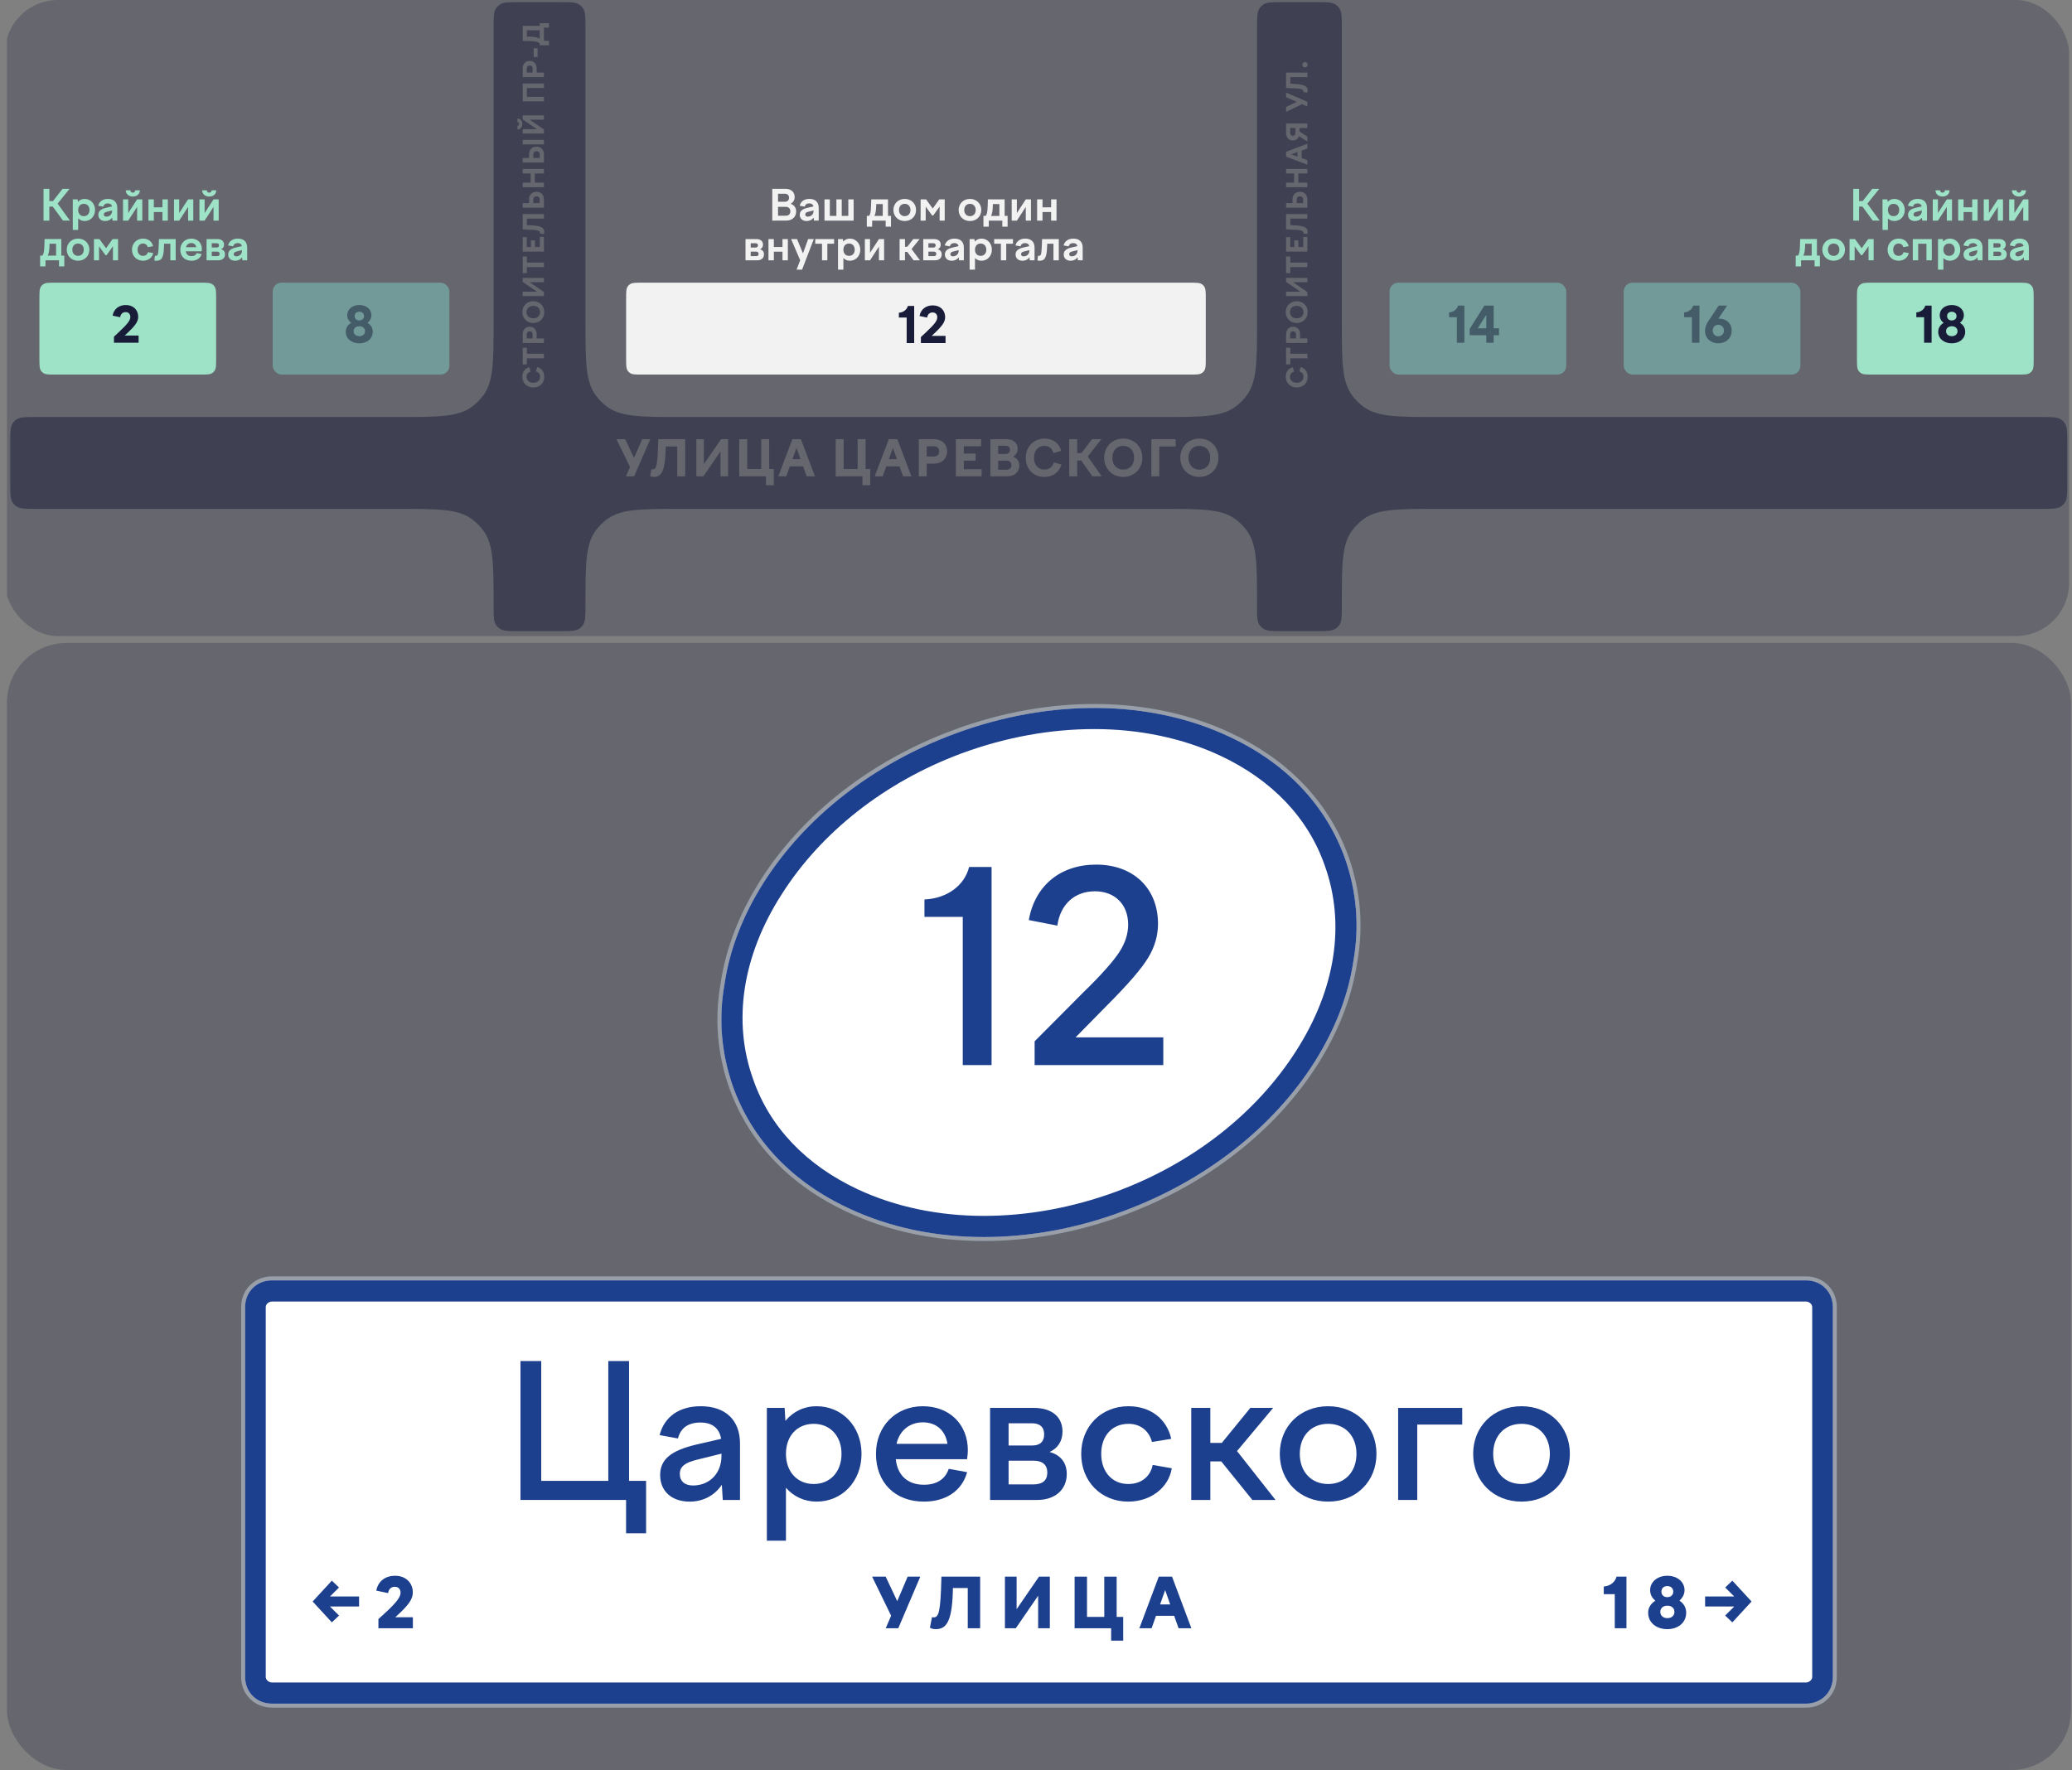 <svg fill="none" height="223" viewBox="0 0 261 223" width="261" xmlns="http://www.w3.org/2000/svg" xmlns:xlink="http://www.w3.org/1999/xlink"><rect x="0" y="0" width="261" height="223" fill="#808080" stroke="none"/><clipPath id="a"><path d="m.875 0h260v223h-260z"/></clipPath><clipPath id="b"><rect height="80.137" rx="6.678" width="260" x=".625"/></clipPath><g clip-path="url(#a)"><g clip-path="url(#b)"><rect fill="#181c39" fill-opacity=".25" height="80.137" rx="6.678" width="260" x=".625"/><path d="m78.87 37.619c0-.835 0-1.252.213-1.545.069-.095.152-.177.246-.246.293-.213.71-.213 1.545-.213h69.007c.835 0 1.252 0 1.545.213.095.069.178.152.246.246.213.293.213.71.213 1.545v7.569c0 .835 0 1.252-.213 1.545-.068.095-.151.178-.246.246-.293.213-.71.213-1.545.213h-69.007c-.835 0-1.252 0-1.545-.213-.095-.069-.178-.152-.246-.246-.213-.293-.213-.71-.213-1.545z" fill="#f2f2f2"/><rect fill="#7dcfc4" height="11.575" opacity=".5" rx="1.113" width="22.26" x="34.349" y="35.615"/><rect fill="#7dcfc4" height="11.575" opacity=".5" rx="1.113" width="22.26" x="175.035" y="35.615"/><rect fill="#7dcfc4" height="11.575" opacity=".5" rx="1.113" width="22.26" x="204.529" y="35.615"/><path d="m4.965 37.619c0-.835 0-1.252.213-1.545.069-.095.152-.177.246-.246.293-.213.71-.213 1.545-.213h18.253c.835 0 1.252 0 1.545.213.095.069.178.152.246.246.213.293.213.71.213 1.545v7.569c0 .835 0 1.252-.213 1.545-.069.095-.152.178-.246.246-.293.213-.71.213-1.545.213h-18.253c-.835 0-1.252 0-1.545-.213-.094-.069-.178-.152-.246-.246-.213-.293-.213-.71-.213-1.545z" fill="#9ee3c7"/><path d="m233.913 37.619c0-.835 0-1.252.212-1.545.069-.095.152-.177.246-.246.293-.213.71-.213 1.545-.213h18.253c.835 0 1.252 0 1.545.213.095.069.178.152.246.246.213.293.213.71.213 1.545v7.569c0 .835 0 1.252-.213 1.545-.068.095-.151.178-.246.246-.293.213-.71.213-1.545.213h-18.253c-.835 0-1.252 0-1.545-.213-.094-.069-.177-.152-.246-.246-.212-.293-.212-.71-.212-1.545z" fill="#9ee3c7"/><path d="m114.208 43.223v-3.216h-.979v-.605c.617-.037 1.016-.436 1.135-.854h.791v4.675zm4.898-.904v.904h-3.104v-.76l.717-.673c1.097-1.022 1.346-1.44 1.346-1.814 0-.368-.224-.611-.598-.611-.343 0-.63.224-.679.648l-.96-.199c.162-.879.841-1.34 1.67-1.34.96 0 1.558.636 1.558 1.477 0 .636-.38 1.153-1.608 2.281l-.093.087z" fill="#181c39"/><path d="m97.28 27.795v-4.007h1.656c.7 0 1.165.406 1.165 1.036 0 .395-.187.662-.497.85.449.176.684.502.684.962 0 .705-.502 1.159-1.256 1.159zm1.597-3.387h-.871v1.01h.871c.31 0 .518-.198.518-.513 0-.299-.208-.497-.518-.497zm.123 1.651h-.994v1.117h.994c.337 0 .556-.214.556-.55 0-.342-.224-.566-.556-.566zm3.532 1.736-.042-.374c-.198.267-.502.427-.882.427-.481 0-.865-.278-.865-.791 0-.55.47-.764 1.036-.892l.684-.155c-.059-.272-.246-.385-.518-.385-.31 0-.508.134-.577.411l-.641-.118c.128-.507.555-.86 1.228-.86.711 0 1.176.374 1.176 1.122v1.613zm-1.1-.78c0 .182.123.278.32.278.358 0 .727-.23.727-.716v-.064l-.662.166c-.23.053-.385.134-.385.337zm2.424.78v-2.677h.673v2.084h.828v-2.084h.673v2.084h.829v-2.084h.667v2.677zm5.33.764v-1.357h.267c.166-.134.246-.502.268-1.245l.026-.839h2.111v2.084h.374v1.357h-.668v-.764h-1.705v.764zm1.181-2.612c-.016.588-.08.994-.224 1.256h1.052v-1.496h-.823zm3.597-.887c.823 0 1.427.593 1.427 1.394 0 .807-.604 1.394-1.427 1.394-.822 0-1.426-.588-1.426-1.394 0-.801.604-1.394 1.426-1.394zm0 .62c-.438 0-.721.31-.721.775 0 .47.283.78.721.78.433 0 .722-.31.722-.78 0-.465-.289-.775-.722-.775zm2.001 2.116v-2.677h.69l.838 1.154.823-1.154h.684v2.677h-.641v-1.774l-.802 1.122h-.144l-.807-1.117v1.768zm6.217-2.735c.822 0 1.426.593 1.426 1.394 0 .807-.604 1.394-1.426 1.394-.823 0-1.427-.588-1.427-1.394 0-.801.604-1.394 1.427-1.394zm0 .62c-.438 0-.722.31-.722.775 0 .47.284.78.722.78.432 0 .721-.31.721-.78 0-.465-.289-.775-.721-.775zm1.696 2.88v-1.357h.267c.166-.134.246-.502.267-1.245l.027-.839h2.11v2.084h.374v1.357h-.667v-.764h-1.705v.764zm1.181-2.612c-.016.588-.08.994-.225 1.256h1.053v-1.496h-.823zm2.379 1.849v-2.677h.652v1.726l1.122-1.726h.652v2.677h-.652v-1.726l-1.122 1.726zm3.203 0v-2.677h.679v.999h1.084v-.999h.679v2.677h-.679v-1.085h-1.084v1.085zm-36.732 5v-2.677h1.352c.497 0 .85.23.85.695 0 .278-.128.475-.374.593.321.086.497.299.497.636 0 .486-.358.753-.855.753zm1.272-2.153h-.62v.54h.62c.192 0 .294-.091.294-.267s-.102-.273-.294-.273zm.059 1.624c.203 0 .315-.091.315-.278 0-.182-.112-.288-.315-.288h-.678v.566zm1.56.529v-2.677h.678v.999h1.085v-.999h.678v2.677h-.678v-1.085h-1.085v1.085zm2.85-2.677h.748l.748 1.8.652-1.8h.71l-1.474 3.852h-.695l.454-1.186zm3.893 2.677v-2.089h-.849v-.588h2.372v.588h-.85v2.089zm2.017-2.677h.609l.042.315c.209-.235.497-.374.839-.374.748 0 1.314.593 1.314 1.394 0 .807-.566 1.394-1.314 1.394-.326 0-.604-.123-.812-.337v1.458h-.678zm1.389.561c-.433 0-.711.31-.711.775 0 .47.278.78.711.78.432 0 .715-.31.715-.78 0-.465-.283-.775-.715-.775zm1.991 2.116v-2.677h.652v1.726l1.122-1.726h.652v2.677h-.652v-1.726l-1.122 1.726zm4.378-2.677h.678v.967h.294l.748-.967h.801l-1.015 1.256 1.058 1.421h-.801l-.802-1.063h-.283v1.063h-.678zm2.979 2.677v-2.677h1.351c.497 0 .85.23.85.695 0 .278-.128.475-.374.593.32.086.497.299.497.636 0 .486-.358.753-.855.753zm1.271-2.153h-.62v.54h.62c.192 0 .294-.091.294-.267s-.102-.273-.294-.273zm.059 1.624c.203 0 .315-.091.315-.278 0-.182-.112-.288-.315-.288h-.679v.566zm3.184.529-.043-.374c-.197.267-.502.427-.881.427-.481 0-.866-.278-.866-.791 0-.55.471-.764 1.037-.892l.684-.155c-.059-.272-.246-.385-.519-.385-.309 0-.507.134-.577.411l-.641-.118c.129-.507.556-.86 1.229-.86.711 0 1.175.374 1.175 1.122v1.613zm-1.1-.78c0 .182.122.278.32.278.358 0 .727-.23.727-.716v-.064l-.663.166c-.23.053-.384.134-.384.337zm2.424-1.897h.609l.043.315c.208-.235.496-.374.838-.374.748 0 1.315.593 1.315 1.394 0 .807-.567 1.394-1.315 1.394-.326 0-.603-.123-.812-.337v1.458h-.678zm1.389.561c-.433 0-.711.31-.711.775 0 .47.278.78.711.78s.716-.31.716-.78c0-.465-.283-.775-.716-.775zm2.552 2.116v-2.089h-.849v-.588h2.372v.588h-.849v2.089zm3.641 0-.043-.374c-.197.267-.502.427-.881.427-.481 0-.866-.278-.866-.791 0-.55.47-.764 1.037-.892l.683-.155c-.058-.272-.245-.385-.518-.385-.31 0-.507.134-.577.411l-.641-.118c.128-.507.556-.86 1.229-.86.711 0 1.175.374 1.175 1.122v1.613zm-1.101-.78c0 .182.123.278.321.278.358 0 .727-.23.727-.716v-.064l-.663.166c-.23.053-.385.134-.385.337zm2.136.208c.027.005.048.011.086.011.256 0 .352-.118.39-1.202l.037-.914h2.105v2.677h-.673v-2.089h-.786l-.021.481c-.053 1.25-.278 1.661-.94 1.661-.107 0-.187-.016-.273-.043zm5.027.572-.042-.374c-.198.267-.503.427-.882.427-.481 0-.865-.278-.865-.791 0-.55.47-.764 1.036-.892l.684-.155c-.059-.272-.246-.385-.518-.385-.31 0-.508.134-.577.411l-.641-.118c.128-.507.555-.86 1.228-.86.711 0 1.176.374 1.176 1.122v1.613zm-1.1-.78c0 .182.123.278.32.278.358 0 .727-.23.727-.716v-.064l-.663.166c-.229.053-.384.134-.384.337z" fill="#f2f2f2"/><path d="m234.178 26.027v1.768h-.732v-4.007h.732v1.549h.454l1.212-1.549h.882l-1.507 1.87 1.555 2.137h-.871l-1.298-1.768zm2.953-.908h.609l.043.315c.208-.235.497-.374.839-.374.748 0 1.314.593 1.314 1.394 0 .807-.566 1.394-1.314 1.394-.326 0-.604-.123-.812-.337v1.458h-.679zm1.389.561c-.433 0-.71.31-.71.775 0 .47.277.78.71.78s.716-.31.716-.78c0-.465-.283-.775-.716-.775zm3.616 2.116-.043-.374c-.197.267-.502.427-.881.427-.481 0-.866-.278-.866-.791 0-.55.47-.764 1.037-.892l.684-.155c-.059-.272-.246-.385-.519-.385-.309 0-.507.134-.577.411l-.641-.118c.129-.507.556-.86 1.229-.86.711 0 1.175.374 1.175 1.122v1.613zm-1.1-.78c0 .182.122.278.32.278.358 0 .727-.23.727-.716v-.064l-.663.166c-.23.053-.384.134-.384.337zm3.652-2.746c.182 0 .3-.102.305-.294h.588c-.011.47-.364.785-.887.785-.524 0-.882-.315-.892-.785h.587c0 .192.118.294.299.294zm-1.228 3.526v-2.677h.651v1.726l1.122-1.726h.652v2.677h-.652v-1.726l-1.122 1.726zm3.203 0v-2.677h.679v.999h1.084v-.999h.679v2.677h-.679v-1.085h-1.084v1.085zm3.219 0v-2.677h.652v1.726l1.122-1.726h.652v2.677h-.652v-1.726l-1.122 1.726zm4.432-3.526c.182 0 .299-.102.305-.294h.587c-.01.47-.363.785-.886.785-.524 0-.882-.315-.893-.785h.588c0 .192.118.294.299.294zm-1.228 3.526v-2.677h.651v1.726l1.122-1.726h.652v2.677h-.652v-1.726l-1.122 1.726zm-26.887 5.764v-1.357h.267c.166-.134.246-.502.267-1.245l.027-.839h2.11v2.084h.374v1.357h-.667v-.764h-1.705v.764zm1.181-2.612c-.016.588-.08.994-.224 1.256h1.052v-1.496h-.823zm3.597-.887c.823 0 1.427.593 1.427 1.394 0 .807-.604 1.394-1.427 1.394-.822 0-1.426-.588-1.426-1.394 0-.801.604-1.394 1.426-1.394zm0 .62c-.438 0-.721.31-.721.775 0 .47.283.78.721.78.433 0 .722-.31.722-.78 0-.465-.289-.775-.722-.775zm2.001 2.116v-2.677h.689l.839 1.154.823-1.154h.684v2.677h-.641v-1.774l-.802 1.122h-.144l-.807-1.117v1.768zm4.79-1.336c0-.807.593-1.4 1.4-1.4.652 0 1.132.385 1.255.956l-.673.123c-.069-.288-.288-.46-.587-.46-.407 0-.69.299-.69.78 0 .475.273.775.679.775.336 0 .555-.182.62-.465l.667.112c-.096.55-.609.967-1.282.967-.801 0-1.389-.588-1.389-1.389zm3.177 1.336v-2.677h2.393v2.677h-.673v-2.089h-1.042v2.089zm3.177-2.677h.609l.043.315c.208-.235.497-.374.839-.374.748 0 1.314.593 1.314 1.394 0 .807-.566 1.394-1.314 1.394-.326 0-.604-.123-.812-.337v1.458h-.679zm1.389.561c-.432 0-.71.31-.71.775 0 .47.278.78.71.78.433 0 .716-.31.716-.78 0-.465-.283-.775-.716-.775zm3.616 2.116-.043-.374c-.197.267-.502.427-.881.427-.481 0-.866-.278-.866-.791 0-.55.471-.764 1.037-.892l.684-.155c-.059-.272-.246-.385-.518-.385-.31 0-.508.134-.577.411l-.642-.118c.129-.507.556-.86 1.229-.86.711 0 1.176.374 1.176 1.122v1.613zm-1.1-.78c0 .182.123.278.32.278.358 0 .727-.23.727-.716v-.064l-.663.166c-.229.053-.384.134-.384.337zm2.424.78v-2.677h1.351c.497 0 .85.23.85.695 0 .278-.128.475-.374.593.32.086.497.299.497.636 0 .486-.358.753-.855.753zm1.271-2.153h-.619v.54h.619c.193 0 .294-.091.294-.267s-.101-.273-.294-.273zm.059 1.624c.203 0 .315-.091.315-.278 0-.182-.112-.288-.315-.288h-.678v.566zm3.184.529-.042-.374c-.198.267-.503.427-.882.427-.481 0-.865-.278-.865-.791 0-.55.47-.764 1.036-.892l.684-.155c-.059-.272-.246-.385-.518-.385-.31 0-.508.134-.577.411l-.641-.118c.128-.507.555-.86 1.228-.86.711 0 1.176.374 1.176 1.122v1.613zm-1.1-.78c0 .182.123.278.32.278.358 0 .727-.23.727-.716v-.064l-.663.166c-.229.053-.384.134-.384.337z" fill="#9ee3c7"/><path d="m6.215 26.027v1.768h-.732v-4.007h.732v1.549h.454l1.213-1.549h.882l-1.507 1.87 1.555 2.137h-.871l-1.298-1.768zm2.954-.908h.609l.043.315c.208-.235.497-.374.839-.374.748 0 1.314.593 1.314 1.394 0 .807-.566 1.394-1.314 1.394-.326 0-.604-.123-.812-.337v1.458h-.678zm1.389.561c-.433 0-.711.31-.711.775 0 .47.278.78.711.78.433 0 .716-.31.716-.78 0-.465-.283-.775-.716-.775zm3.616 2.116-.043-.374c-.198.267-.502.427-.881.427-.481 0-.866-.278-.866-.791 0-.55.47-.764 1.036-.892l.684-.155c-.059-.272-.246-.385-.518-.385-.31 0-.508.134-.577.411l-.641-.118c.128-.507.556-.86 1.229-.86.711 0 1.175.374 1.175 1.122v1.613zm-1.101-.78c0 .182.123.278.321.278.358 0 .727-.23.727-.716v-.064l-.662.166c-.23.053-.385.134-.385.337zm3.653-2.746c.182 0 .299-.102.305-.294h.588c-.011.47-.363.785-.887.785-.524 0-.881-.315-.892-.785h.588c0 .192.117.294.299.294zm-1.229 3.526v-2.677h.652v1.726l1.122-1.726h.652v2.677h-.652v-1.726l-1.122 1.726zm3.203 0v-2.677h.678v.999h1.085v-.999h.678v2.677h-.678v-1.085h-1.085v1.085zm3.219 0v-2.677h.652v1.726l1.122-1.726h.652v2.677h-.652v-1.726l-1.122 1.726zm4.432-3.526c.182 0 .299-.102.304-.294h.588c-.011.47-.363.785-.887.785s-.881-.315-.892-.785h.588c0 .192.117.294.299.294zm-1.229 3.526v-2.677h.652v1.726l1.122-1.726h.652v2.677h-.652v-1.726l-1.122 1.726zm-20.067 5.764v-1.357h.267c.166-.134.246-.502.267-1.245l.027-.839h2.11v2.084h.374v1.357h-.668v-.764h-1.704v.764zm1.181-2.612c-.016.588-.08.994-.224 1.256h1.052v-1.496h-.823zm3.597-.887c.823 0 1.426.593 1.426 1.394 0 .807-.604 1.394-1.426 1.394-.823 0-1.426-.588-1.426-1.394 0-.801.604-1.394 1.426-1.394zm0 .62c-.438 0-.721.31-.721.775 0 .47.283.78.721.78.433 0 .721-.31.721-.78 0-.465-.288-.775-.721-.775zm2.001 2.116v-2.677h.689l.839 1.154.823-1.154h.684v2.677h-.641v-1.774l-.801 1.122h-.144l-.807-1.117v1.768zm4.79-1.336c0-.807.593-1.4 1.4-1.4.652 0 1.133.385 1.256.956l-.673.123c-.069-.288-.288-.46-.588-.46-.406 0-.689.299-.689.78 0 .475.272.775.678.775.337 0 .556-.182.62-.465l.668.112c-.096.55-.609.967-1.282.967-.801 0-1.389-.588-1.389-1.389zm2.888.764c.027.005.048.011.086.011.256 0 .353-.118.39-1.202l.037-.914h2.105v2.677h-.673v-2.089h-.785l-.021.481c-.053 1.25-.278 1.661-.94 1.661-.107 0-.187-.016-.273-.043zm4.616.625c-.887 0-1.416-.582-1.416-1.378 0-.812.572-1.41 1.384-1.41.785 0 1.33.529 1.33 1.298 0 .096-.011.203-.032.304h-1.993c.069.417.342.604.727.604.353 0 .556-.155.646-.385l.625.128c-.16.529-.625.839-1.272.839zm-.032-2.228c-.31 0-.577.166-.673.524h1.293c-.059-.342-.278-.524-.62-.524zm1.924 2.174v-2.677h1.352c.497 0 .85.23.85.695 0 .278-.128.475-.374.593.321.086.497.299.497.636 0 .486-.358.753-.855.753zm1.272-2.153h-.62v.54h.62c.192 0 .294-.091.294-.267s-.102-.273-.294-.273zm.059 1.624c.203 0 .315-.091.315-.278 0-.182-.112-.288-.315-.288h-.678v.566zm3.184.529-.043-.374c-.198.267-.502.427-.881.427-.481 0-.866-.278-.866-.791 0-.55.47-.764 1.036-.892l.684-.155c-.059-.272-.246-.385-.518-.385-.31 0-.508.134-.577.411l-.641-.118c.128-.507.556-.86 1.229-.86.711 0 1.175.374 1.175 1.122v1.613zm-1.101-.78c0 .182.123.278.321.278.358 0 .727-.23.727-.716v-.064l-.662.166c-.23.053-.385.134-.385.337z" fill="#9ee3c7"/><g fill="#181c39"><path d="m45.263 43.252c-.966 0-1.708-.567-1.708-1.458 0-.486.256-.873.686-1.116-.337-.249-.499-.592-.499-.96 0-.773.661-1.29 1.521-1.29.86 0 1.521.517 1.521 1.29 0 .361-.168.686-.492.96.418.237.661.623.661 1.116 0 .891-.736 1.458-1.689 1.458zm.598-3.434c0-.33-.256-.542-.605-.542-.343 0-.586.212-.586.542 0 .337.243.555.586.555.349 0 .605-.218.605-.555zm.125 1.907c0-.387-.305-.623-.717-.623-.418 0-.729.237-.729.623 0 .393.312.629.729.629.411 0 .717-.237.717-.629z" opacity=".5"/><path d="m183.514 43.178v-3.216h-.979v-.605c.617-.037 1.016-.436 1.135-.854h.791v4.675zm3.708 0v-.947h-2.094v-.785l1.851-2.942h1.172v2.861h.673v.866h-.673v.947zm-1.078-1.814h1.078v-1.708z" opacity=".5"/><path d="m213.124 43.178v-3.216h-.978v-.605c.617-.037 1.016-.436 1.134-.854h.792v4.675zm3.322.075c-.935 0-1.67-.611-1.67-1.577 0-.418.143-.798.368-1.141l1.352-2.032h1.06l-1.103 1.652c.037-.006.087-.006.13-.006.879 0 1.546.58 1.546 1.496 0 .979-.735 1.608-1.683 1.608zm0-.885c.418 0 .711-.293.711-.729 0-.43-.299-.717-.711-.717-.193 0-.361.069-.486.175-.137.125-.218.318-.218.542 0 .436.287.729.704.729z" opacity=".5"/><path d="m17.459 42.274v.904h-3.104v-.76l.717-.673c1.097-1.022 1.346-1.44 1.346-1.814 0-.368-.224-.611-.598-.611-.343 0-.63.224-.679.648l-.96-.199c.162-.879.842-1.34 1.67-1.34.96 0 1.558.636 1.558 1.477 0 .636-.38 1.153-1.608 2.281l-.093.087z"/><path d="m242.368 43.178v-3.216h-.979v-.605c.617-.037 1.016-.436 1.134-.854h.792v4.675zm3.489.075c-.966 0-1.708-.567-1.708-1.458 0-.486.256-.873.686-1.116-.336-.249-.499-.592-.499-.96 0-.773.661-1.29 1.521-1.29s1.521.517 1.521 1.29c0 .361-.168.686-.492.96.417.237.66.623.66 1.116 0 .891-.735 1.458-1.689 1.458zm.599-3.434c0-.33-.256-.542-.605-.542-.343 0-.586.212-.586.542 0 .337.243.555.586.555.349 0 .605-.218.605-.555zm.124 1.907c0-.387-.305-.623-.716-.623-.418 0-.73.237-.73.623 0 .393.312.629.73.629.411 0 .716-.237.716-.629z"/><path d="m70.545.266c1.335 0 2.003 0 2.471.34.151.11.285.243.395.395.34.468.34 1.137.34 2.472v37.043c0 5.008 0 7.512 1.275 9.268.412.567.911 1.066 1.478 1.478 1.756 1.275 4.26 1.275 9.268 1.275h60.547c5.008 0 7.513-0 9.268-1.275.567-.412 1.066-.911 1.477-1.478 1.276-1.755 1.276-4.26 1.276-9.268v-37.043c0-1.335.001-2.004.341-2.472.109-.151.242-.285.393-.395.468-.34 1.137-.34 2.472-.34h4.273c1.336 0 2.004-0 2.472.34.151.11.284.243.394.395.34.468.34 1.136.34 2.472v37.043c0 5.008 0 7.512 1.276 9.268.412.567.91 1.066 1.477 1.478 1.756 1.275 4.26 1.275 9.268 1.275h76.152c1.335 0 2.003-0 2.471.34.151.11.285.243.394.395.34.468.34 1.136.34 2.471v5.165c0 1.335 0 2.003-.34 2.471-.109.151-.243.285-.394.395-.468.34-1.136.34-2.471.34h-76.152c-5.008 0-7.512 0-9.268 1.275-.567.412-1.065.911-1.477 1.478-1.276 1.755-1.276 4.259-1.276 9.268v.176c0 1.335 0 2.004-.34 2.472-.11.151-.243.284-.394.394-.468.34-1.136.341-2.472.341h-4.273c-1.335 0-2.004-.001-2.472-.341-.151-.11-.284-.243-.393-.394-.34-.468-.341-1.136-.341-2.472v-.176c0-5.008 0-7.512-1.276-9.268-.411-.567-.91-1.066-1.477-1.478-1.755-1.275-4.26-1.275-9.268-1.275h-60.547c-5.008 0-7.512 0-9.268 1.275-.567.412-1.066.911-1.478 1.478-1.275 1.755-1.275 4.259-1.275 9.268v.176c0 1.335 0 2.004-.34 2.472-.11.151-.243.284-.395.394-.468.34-1.136.341-2.471.341h-5.165c-1.335 0-2.003-.001-2.471-.341-.151-.11-.285-.242-.395-.394-.34-.468-.34-1.136-.34-2.472v-.176c0-5.008-0-7.512-1.275-9.268-.412-.567-.911-1.066-1.478-1.478-1.755-1.275-4.26-1.275-9.268-1.275h-45.656c-1.335 0-2.004 0-2.472-.34-.151-.11-.284-.243-.394-.395-.34-.468-.34-1.136-.34-2.471v-5.165c0-1.335 0-2.003.34-2.471.11-.151.243-.285.394-.395.468-.34 1.136-.34 2.472-.34h45.656c5.008 0 7.512-0 9.268-1.275.567-.412 1.066-.911 1.478-1.478 1.275-1.755 1.275-4.26 1.275-9.268v-37.043c0-1.335-0-2.004.34-2.472.11-.151.243-.285.395-.395.468-.34 1.136-.34 2.471-.34zm22.577 59.742h3.372v1.122h.973v-2.038h-.58v-3.759h-.997v3.759h-1.77v-3.759h-.998zm12.148 0h3.372v1.122h.971v-2.038h-.579v-3.759h-.997v3.759h-1.77v-3.759h-.997zm-22.365-4.076c-.075 2.661-.218 3.203-.686 3.203-.05 0-.106-.006-.162-.019l-.162.842c.125.075.293.125.486.125.922 0 1.384-.68 1.465-3.416l.013-.418h1.452v3.759h.997v-4.675h-3.385zm48.672-.673c-1.396 0-2.362 1.047-2.362 2.412 0 1.383.91 2.412 2.337 2.412 1.084 0 1.869-.587 2.156-1.553l-.966-.274c-.156.579-.567.909-1.183.909-.835 0-1.316-.641-1.316-1.495 0-.854.505-1.496 1.334-1.496.605 0.0.966.337 1.115.91l.973-.281c-.224-.947-1.016-1.545-2.088-1.545zm9.912 0c-1.39 0-2.399 1.022-2.399 2.412 0 1.39 1.01 2.412 2.399 2.412 1.39 0 2.399-1.022 2.4-2.412 0-1.39-1.01-2.412-2.4-2.412zm9.589 0c-1.39 0-2.399 1.022-2.399 2.412 0 1.39 1.01 2.412 2.399 2.412 1.39 0 2.4-1.022 2.401-2.412 0-1.39-1.011-2.412-2.401-2.412zm-71.712 3.583-.512 1.166h1.017l2.044-4.675h-1.022l-1.028 2.362-1.121-2.362h-1.091zm8.35 1.166h.886l2.162-3.142v3.142h.948v-4.675h-.879l-2.169 3.147v-3.147h-.948zm10.327 0h.997l.449-1.253h1.677l.448 1.253h1.041l-1.77-4.675h-1.071zm12.146 0h.998l.449-1.253h1.676l.449 1.253h1.041l-1.77-4.675h-1.072zm5.546 0h.997v-1.602h.966c.96 0 1.608-.654 1.609-1.533 0-.897-.649-1.54-1.609-1.54h-1.963zm4.676 0h3.241v-.892h-2.244v-1.084h1.484v-.892h-1.484v-.916h2.182v-.892h-3.179zm4.347 0h2.157c.885-0 1.483-.543 1.483-1.365 0-.523-.262-.904-.792-1.109.387-.231.581-.548.581-.997 0-.735-.562-1.203-1.384-1.203h-2.045zm9.93 0h.998v-1.988h.516l1.403 1.988h1.171l-1.756-2.499 1.719-2.176h-1.177l-1.34 1.752h-.536v-1.752h-.998zm10.344 0h.997v-3.759h2.063v-.916h-3.06zm-18.218-1.976c.356 0 .593.224.593.579 0 .349-.225.567-.593.567h-1.078v-1.147zm14.675-1.857c.829 0 1.371.592 1.371 1.496 0 .903-.542 1.495-1.371 1.495-.828-0-1.371-.592-1.371-1.495 0-.904.542-1.496 1.371-1.496zm9.589 0c.829 0 1.372.592 1.372 1.496 0 .903-.543 1.495-1.372 1.495-.828-0-1.371-.592-1.371-1.495 0-.904.542-1.496 1.371-1.496zm-50.236 1.677h-1.023l.511-1.428zm12.146 0h-1.022l.512-1.428zm4.655-1.627c.405 0.0.667.237.667.648-.001.405-.263.641-.667.642h-.911v-1.29zm9.053-.062c.324 0 .536.193.536.505 0 .318-.212.523-.536.523h-.96v-1.028zm-59.183-9.365c.331.089.52.324.52.677-0.0.477-.368.751-.856.751-.488-0-.854-.288-.855-.762 0-.345.192-.552.52-.638l-.16-.556c-.541.128-.883.581-.883 1.193 0.0.797.598 1.349 1.378 1.35.791 0 1.379-.52 1.379-1.336 0-.62-.335-1.069-.887-1.232zm96.165 0c.331.089.519.324.519.677 0 .477-.367.751-.854.751-.488 0-.855-.288-.855-.762 0-.345.192-.552.52-.638l-.16-.556c-.542.128-.884.581-.884 1.193 0 .798.599 1.35 1.379 1.35.79-0 1.378-.52 1.378-1.336 0-.62-.335-1.069-.887-1.232zm-97.835-.892h.523v-.763h2.147v-.569h-2.147v-.763h-.523zm96.164-2.095v2.095h.523v-.763h2.149v-.569h-2.149v-.763zm-95.285-2.641c-.513 0-.879.371-.879.919v1.122h2.671v-.569h-.915v-.553c-0-.548-.375-.919-.877-.919zm96.165 0c-.513 0-.88.371-.88.919v1.122h2.672v-.569h-.916v-.553c0-.548-.374-.919-.876-.919zm-96.165.57c.232 0 .367.149.367.381v.52h-.737v-.52c0-.231.135-.381.37-.381zm96.165 0c.231 0 .367.149.367.381v.52h-.737v-.52c0-.232.135-.381.37-.381zm-95.709-3.79c-.794 0-1.378.577-1.378 1.371 0.0.794.584 1.371 1.378 1.371.794 0 1.379-.577 1.379-1.371 0-.794-.585-1.371-1.379-1.371zm96.165 0c-.794 0-1.379.577-1.379 1.371 0 .794.585 1.371 1.379 1.371.794-0 1.378-.577 1.378-1.371 0-.794-.584-1.371-1.378-1.371zm-96.165.587c.516 0 .856.31.856.784-0.0.473-.339.783-.856.783-.516-0-.854-.31-.855-.783 0-.474.338-.784.855-.784zm96.165 0c.516 0.0.854.31.854.784 0 .473-.338.783-.854.783-.517 0-.855-.31-.855-.783 0-.474.338-.784.855-.784zm-97.5-3.022 1.798 1.24h-1.798v.541h2.671v-.506l-1.795-1.236h1.795v-.541h-2.671zm96.164-.502v.502l1.799 1.24h-1.799v.541h2.672v-.506l-1.796-1.236h1.796v-.541zm-96.164-.6h.523v-.763h2.147v-.569h-2.147v-.763h-.523zm96.164-2.095v2.095h.523v-.763h2.149v-.569h-2.149v-.763zm-94.003-1.19h-.619v-.848h-.51v.848h-.523v-1.246h-.509v1.816h2.671v-1.853h-.51zm96.165-1.282v1.282h-.62v-.848h-.509v.848h-.523v-1.246h-.51v1.816h2.672v-1.853zm-98.326-.944.342.011c1.521.043 1.83.124 1.83.392 0 .029-.004.061-.011.093l.481.093c.043-.071.071-.168.071-.278 0-.527-.389-.791-1.952-.837l-.238-.007v-.83h2.147v-.57h-2.671zm96.164-1.935v1.935l.342.011c1.52.043 1.831.124 1.831.392 0 .029-.004.061-.011.093l.48.093c.043-.071.072-.168.072-.278 0-.527-.388-.791-1.951-.837l-.24-.007v-.83h2.149v-.57zm-94.423-2.802c-.598 0-.933.42-.933.926v.502h-.809v.57h2.671v-1.072c0-.541-.385-.926-.93-.926zm96.165 0c-.598 0-.934.42-.934.926v.502h-.808v.57h2.672v-1.072c0-.541-.385-.926-.93-.926zm-96.165.569c.224 0 .406.153.406.392v.467h-.815v-.47c0-.239.164-.389.409-.389zm96.165 0c.224 0.0.405.153.405.392v.467h-.815v-.47c0-.239.164-.389.41-.389zm-97.906-2.881h1.004v1.165h-1.004v.569h2.671v-.569h-1.144v-1.165h1.144v-.569h-2.671zm96.164-.569v.569h1.005v1.165h-1.005v.569h2.672v-.569h-1.144v-1.165h1.144v-.569zm0-2.159v.612l2.672 1.012v-.57l-.717-.256v-.958l.717-.257v-.595zm-94.423-.645c-.598 0-.933.42-.933.926v.502h-.809v.57h2.671v-1.072c0-.541-.385-.926-.93-.926zm0 .569c.224 0 .406.153.406.392v.467h-.815v-.47c0-.239.164-.389.409-.389zm95.862.684-.816-.292.816-.292zm-97.603-1.538h2.671v-.57h-2.671zm96.164-2.635v1.204c0 .556.335.933.841.933.409 0 .672-.221.772-.556l1.059.691v-.623l-.988-.638v-.445h.988v-.566zm1.176.566v.623c0 .224-.129.36-.331.36-.207 0-.335-.136-.335-.356v-.627zm-97.34-1.086 1.798 1.239h-1.798v.542h2.671v-.506l-1.795-1.236h1.795v-.541h-2.671zm-.659.352c.132.004.21.093.21.225-0.0.139-.078.225-.21.225v.466c.367-.007.616-.299.616-.691s-.249-.68-.616-.688zm96.823-3.144 1.349.587-1.349.642v.623l2.005-.98.667.292v-.58l-2.672-1.168zm-96.164.522h2.671v-.566h-2.147v-1.119h2.147v-.566h-2.671zm96.164-3.617v1.934l.342.011c1.52.043 1.83.125 1.831.392 0 .028-.004.061-.011.093l.48.093c.043-.071.072-.167.072-.277 0-.527-.388-.791-1.951-.838l-.24-.007v-.83h2.149v-.569zm-95.285-1.478c-.513 0-.879.371-.879.919v1.122h2.671v-.57h-.915v-.552c0-.548-.375-.919-.877-.919zm0 .569c.232 0 .367.15.367.382v.52h-.737v-.52c0-.231.135-.382.37-.382zm97.668-.431c-.196 0-.335.142-.335.342 0 .196.139.339.335.339.192 0 .328-.143.328-.339 0-.199-.136-.342-.328-.342zm-97.162-.635h.488v-1.094h-.488zm.763-3.922h-2.147v1.898l.647.011c.844.014 1.279.046 1.5.327v.207h1.164v-.549h-.641v-1.678h.641v-.548h-1.164zm0 1.635c-.242-.182-.666-.264-1.393-.274l-.232-.004v-.798h1.624z" opacity=".5"/></g></g><rect fill="#181c39" fill-opacity=".25" height="142" rx="7.536" width="260" x=".875" y="81"/><path d="m123.915 155.854c-6.08 0-11.84-1.2-16.96-3.6-7.2-3.333-12.24-8.667-14.64-15.4-1.44-4.133-1.84-8.467-1.04-12.933.64-4.334 2.32-8.6 4.88-12.667 5.28-8.333 13.84-15 24.08-18.8 12-4.467 24.64-4.333 34.56.333 7.2 3.333 12.24 8.667 14.64 15.4 1.44 4.134 1.84 8.467 1.04 12.934-.64 4.333-2.32 8.6-4.88 12.666-5.28 8.334-13.84 15-24.08 18.8-5.84 2.2-11.84 3.267-17.6 3.267z" fill="#fff"/><path d="m120.148 92.22c12.051-4.486 24.76-4.358 34.751.341h.001c7.027 3.253 12.025 8.405 14.535 14.909l.235.634.001.001c1.454 4.173 1.858 8.55 1.05 13.06-.606 4.097-2.133 8.129-4.442 11.986l-.473.77c-5.312 8.384-13.919 15.083-24.204 18.899l.001.001c-5.868 2.211-11.898 3.283-17.688 3.283-6.113-.001-11.91-1.207-17.066-3.624v-.001c-7.254-3.358-12.345-8.739-14.769-15.541l-.001-.001c-1.454-4.173-1.857-8.55-1.05-13.06.647-4.37 2.34-8.667 4.914-12.756l.001-.001c5.312-8.385 13.919-15.084 24.204-18.9z" stroke="#e4f4ff" stroke-opacity=".4" stroke-width=".5"/><path clip-rule="evenodd" d="m124.903 109.229h-2.829c-.566 2.296-2.729 3.96-5.624 4.093v2.196h4.825v18.67h3.628z" fill="#1c3f8e" fill-rule="evenodd"/><path clip-rule="evenodd" d="m139.412 126.701c2.629-2.629 4.393-4.66 5.225-6.057.832-1.365 1.232-2.796 1.232-4.26 0-4.493-3.129-7.454-7.788-7.454-4.492 0-7.72 2.629-8.486 6.988l3.594.699c.366-2.696 2.197-4.326 4.726-4.326s4.193 1.664 4.193 4.193c0 1.165-.366 2.329-1.131 3.494-.766 1.165-2.263 2.862-4.493 5.025l-6.157 6.19v2.995h16.207v-3.494h-11.048z" fill="#1c3f8e" fill-rule="evenodd"/><path d="m137.835 91.854c-5.44 0-11.12 1-16.72 3.067-9.68 3.6-17.68 9.933-22.64 17.733-4.96 7.733-6.24 16-3.6 23.333 2.08 6 6.64 10.8 13.2 13.867 4.72 2.2 10.16 3.333 15.84 3.333 5.44 0 11.12-1 16.72-3.067 9.68-3.599 17.68-9.933 22.64-17.733 4.96-7.733 6.24-16 3.6-23.333-2.08-6-6.64-10.8-13.2-13.867-4.72-2.2-10.16-3.333-15.84-3.333zm-13.92 64c-6.08 0-11.84-1.2-16.96-3.6-7.2-3.333-12.24-8.667-14.64-15.4-1.44-4.133-1.84-8.467-1.04-12.933.64-4.334 2.32-8.6 4.88-12.667 5.28-8.333 13.84-15 24.08-18.8 12-4.467 24.64-4.333 34.56.333 7.2 3.333 12.24 8.667 14.64 15.4 1.44 4.134 1.84 8.467 1.04 12.934-.64 4.333-2.32 8.6-4.88 12.666-5.28 8.334-13.84 15-24.08 18.8-5.84 2.2-11.84 3.267-17.6 3.267z" fill="#1c3f8e"/><path d="m227.475 214.642h-193.2c-2 0-3.4-1.493-3.4-3.36v-46.613c0-1.867 1.4-3.36 3.4-3.36h193.2c2 0 3.4 1.493 3.4 3.36v46.613c0 1.867-1.4 3.36-3.4 3.36z" fill="#fff"/><path d="m227.475 161.059c2.14 0 3.65 1.608 3.65 3.61v46.613c0 2.002-1.51 3.61-3.65 3.61h-193.2c-2.141 0-3.65-1.608-3.65-3.61v-46.613c0-2.002 1.51-3.61 3.65-3.61z" stroke="#e4f4ff" stroke-opacity=".4" stroke-width=".5"/><g fill="#1c3f8e"><path clip-rule="evenodd" d="m78.865 193.175h2.52v-6.604h-2.147v-15.096h-2.613v15.096h-8.447v-15.096h-2.613v17.5h13.3z" fill-rule="evenodd"/><path clip-rule="evenodd" d="m85.632 185.685c0-.864.583-1.4 2.147-1.774l3.103-.77v.28c0 2.24-1.54 3.734-3.593 3.734-1.027 0-1.657-.537-1.657-1.47zm7.583-3.804c0-2.986-1.843-4.713-4.947-4.713-2.707 0-4.597 1.33-5.18 3.64l2.31.42c.35-1.33 1.283-2.007 2.847-2.007 1.47 0 2.38.724 2.59 2.054l-3.127.723c-3.267.77-4.55 1.913-4.55 3.85 0 2.03 1.47 3.337 3.71 3.337 1.68 0 3.127-.747 4.06-2.124l.117 1.914h2.17v-7.094z" fill-rule="evenodd"/><path clip-rule="evenodd" d="m106.002 183.165c0 2.263-1.423 3.803-3.5 3.803s-3.5-1.54-3.5-3.803c0-2.264 1.423-3.78 3.5-3.78s3.5 1.54 3.5 3.78zm-7 10.943v-6.673c.957 1.12 2.333 1.75 3.85 1.75 3.243 0 5.67-2.567 5.67-6.02 0-3.43-2.427-5.997-5.67-5.997-1.563 0-2.917.653-3.92 1.843l-.093-1.633h-2.24v16.73z" fill-rule="evenodd"/><path clip-rule="evenodd" d="m116.245 179.198c1.703 0 2.847 1.027 3.103 2.707h-6.416c.373-1.68 1.656-2.707 3.313-2.707zm.14 9.987c2.777 0 4.807-1.377 5.437-3.71l-2.31-.42c-.444 1.306-1.517 2.006-3.127 2.006-2.03 0-3.337-1.166-3.547-3.22h8.984c.07-.56.093-.863.093-1.12 0-3.266-2.31-5.553-5.67-5.553-3.43 0-5.903 2.543-5.903 5.997 0 3.616 2.403 6.02 6.043 6.02z" fill-rule="evenodd"/><path clip-rule="evenodd" d="m127.048 184.029h3.173c1.097 0 1.704.537 1.704 1.493 0 1.003-.607 1.494-1.75 1.494h-3.127zm4.48-3.313c0 .91-.513 1.4-1.517 1.4h-2.963v-2.8h2.917c1.026 0 1.563.466 1.563 1.4zm-.863 8.26c2.216 0 3.71-1.284 3.71-3.267 0-1.423-.77-2.403-2.17-2.777 1.05-.467 1.633-1.376 1.633-2.566 0-1.867-1.353-2.987-3.593-2.987h-5.53v11.597z" fill-rule="evenodd"/><path clip-rule="evenodd" d="m142.121 189.185c2.824 0 5.087-1.75 5.484-4.2l-2.404-.42c-.303 1.493-1.47 2.403-3.08 2.403-2.03 0-3.406-1.54-3.406-3.803 0-2.264 1.376-3.78 3.43-3.78 1.493 0 2.59.863 2.963 2.286l2.427-.396c-.56-2.52-2.614-4.107-5.39-4.107-3.43 0-5.95 2.543-5.95 5.997 0 3.476 2.497 6.02 5.926 6.02z" fill-rule="evenodd"/><path clip-rule="evenodd" d="m152.459 188.976v-4.854h1.376l3.92 4.854h2.917l-4.853-6.16 4.55-5.437h-2.87l-3.594 4.41h-1.446v-4.41h-2.404v11.597z" fill-rule="evenodd"/><path clip-rule="evenodd" d="m170.868 183.165c0 2.263-1.447 3.803-3.57 3.803s-3.57-1.54-3.57-3.803c0-2.264 1.447-3.78 3.57-3.78s3.57 1.516 3.57 3.78zm-9.66 0c0 3.476 2.567 6.02 6.09 6.02s6.09-2.544 6.09-6.02c0-3.454-2.567-5.997-6.09-5.997s-6.09 2.543-6.09 5.997z" fill-rule="evenodd"/><path clip-rule="evenodd" d="m178.522 179.479h5.669v-2.1h-8.073v11.597h2.404z" fill-rule="evenodd"/><path clip-rule="evenodd" d="m195.228 183.165c0 2.263-1.446 3.803-3.57 3.803-2.123 0-3.57-1.54-3.57-3.803 0-2.264 1.447-3.78 3.57-3.78 2.124 0 3.57 1.516 3.57 3.78zm-9.66 0c0 3.476 2.567 6.02 6.09 6.02 3.524 0 6.09-2.544 6.09-6.02 0-3.454-2.566-5.997-6.09-5.997-3.523 0-6.09 2.543-6.09 5.997z" fill-rule="evenodd"/><path clip-rule="evenodd" d="m112.25 203.555-.676 1.586h1.577l2.774-6.5h-1.595l-1.309 3.085-1.456-3.085h-1.707z" fill-rule="evenodd"/><path clip-rule="evenodd" d="m117.398 203.745-.26 1.326c.174.104.408.182.719.182 1.257 0 2.054-.762 2.167-4.732l.009-.45h1.872v5.07h1.56v-6.5h-4.88l-.008.338c-.104 4.047-.312 4.792-.971 4.792-.052 0-.139-.008-.208-.026z" fill-rule="evenodd"/><path clip-rule="evenodd" d="m126.585 198.641v6.5h1.369l2.817-4.1v4.1h1.473v-6.5h-1.369l-2.817 4.099v-4.099z" fill-rule="evenodd"/><path clip-rule="evenodd" d="m135.364 198.641v6.5h4.602v1.56h1.517v-2.99h-.823v-5.07h-1.56v5.07h-2.176v-5.07z" fill-rule="evenodd"/><path clip-rule="evenodd" d="m147.402 202.142h-1.274l.642-1.811zm-1.438-3.501-2.444 6.5h1.542l.555-1.569h2.288l.555 1.569h1.612l-2.436-6.5z" fill-rule="evenodd"/><path clip-rule="evenodd" d="m41.8 199.145-2.418 2.626 2.418 2.626.91-.858-1.153-1.144h3.675v-1.257h-3.666l1.135-1.135z" fill-rule="evenodd"/><path clip-rule="evenodd" d="m52.009 205.14v-1.387h-2.219c1.716-1.542 2.21-2.288 2.21-3.128 0-1.17-.849-2.098-2.236-2.098-1.179 0-2.132.642-2.366 1.872l1.491.312c.069-.494.373-.797.841-.797.442 0 .728.286.728.745 0 .477-.364 1.118-2.045 2.644l-.745.676v1.161h4.342z" fill-rule="evenodd"/><path clip-rule="evenodd" d="m203.405 200.842v4.299h1.474v-6.5h-1.248c-.174.632-.754 1.187-1.612 1.239v.962z" fill-rule="evenodd"/><path clip-rule="evenodd" d="m210.92 203.077c0 .477-.356.789-.884.789-.538 0-.893-.312-.893-.789 0-.476.355-.78.893-.78.528 0 .884.304.884.78zm-.148-2.556c0 .424-.303.702-.754.702-.442 0-.736-.277-.736-.702 0-.416.294-.694.736-.694.451 0 .754.278.754.694zm-.745 4.732c1.369 0 2.375-.832 2.375-2.072 0-.632-.304-1.161-.85-1.516.46-.434.642-.876.642-1.326 0-1.04-.919-1.812-2.167-1.812s-2.167.772-2.167 1.812c0 .468.182.944.659 1.326-.581.381-.91.892-.91 1.516 0 1.24 1.023 2.072 2.418 2.072z" fill-rule="evenodd"/><path clip-rule="evenodd" d="m214.785 201.138v1.257h3.674l-1.152 1.144.91.858 2.418-2.626-2.418-2.626-.902.858 1.136 1.135z" fill-rule="evenodd"/><path d="m34.275 163.975c-.4 0-.8.32-.8.694v46.613c0 .373.4.693.8.693h193.2c.4 0 .8-.32.8-.693v-46.613c0-.374-.4-.694-.8-.694zm193.2 50.667h-193.2c-2 0-3.4-1.493-3.4-3.36v-46.613c0-1.867 1.4-3.36 3.4-3.36h193.2c2 0 3.4 1.493 3.4 3.36v46.613c0 1.867-1.4 3.36-3.4 3.36z"/></g></g></svg>